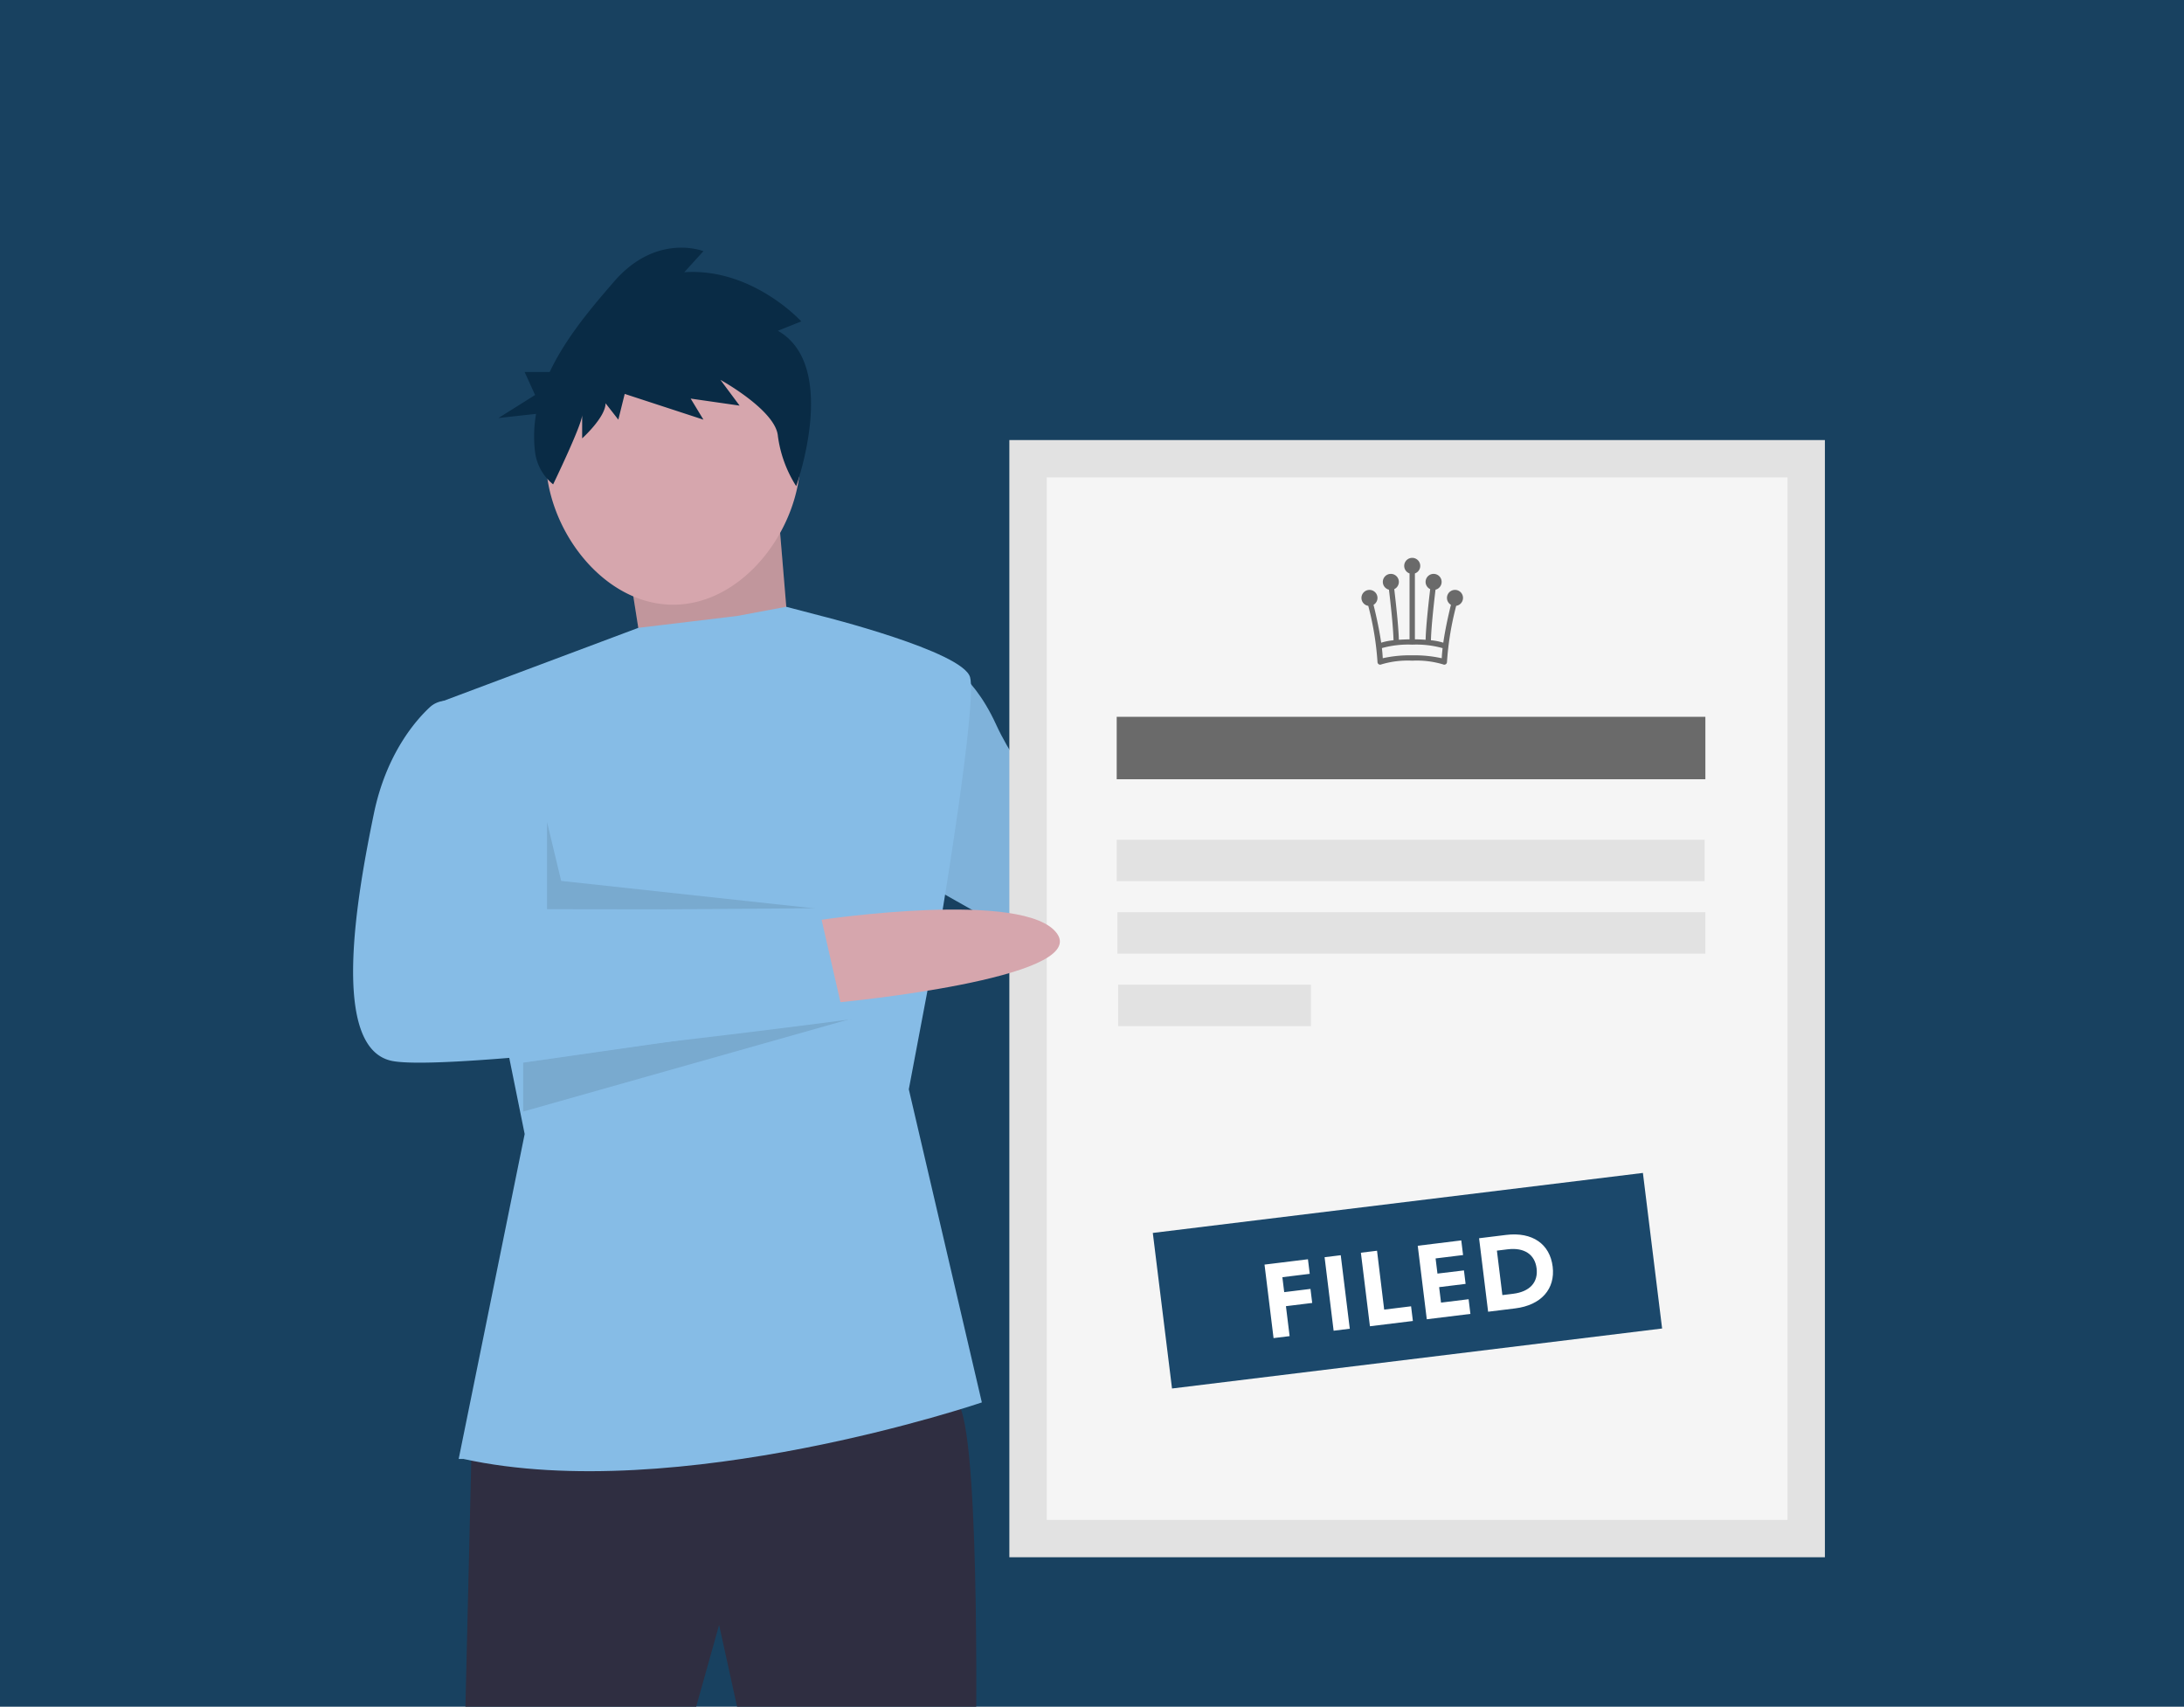 <svg xmlns="http://www.w3.org/2000/svg" xmlns:xlink="http://www.w3.org/1999/xlink" width="302" height="236" viewBox="0 0 302 236"><defs><style>.a{fill:rgba(0,0,0,0.1);}.b{fill:#184160;}.c{clip-path:url(#a);}.d{fill:#d6a6ad;}.e{fill:#86bce6;}.f{opacity:0.053;}.g{fill:#2f2e41;}.h{opacity:0.1;}.i{fill:#092b45;}.j{fill:#e2e2e2;}.k{fill:#f5f5f5;}.l{fill:#6a6a6a;}.m{fill:#1b486b;}.n{fill:#fff;}.o{fill:none;}</style><clipPath id="a"><rect class="a" width="302" height="236"/></clipPath></defs><g transform="translate(-769 -150)"><rect class="b" width="302" height="236" transform="translate(769 150)"/><g class="c" transform="translate(769 150)"><g transform="translate(48.827 34.252)"><path class="d" d="M466.58,398.128s27.049,1.3,28.678,10.744-31.611.977-31.611.977Z" transform="translate(-343.135 -311.38)"/><path class="e" d="M337.6,306.128s4.562,1.3,8.147,9.116S356.5,330.221,356.5,330.221l29,5.535-4.888,14.651-27.7-3.581-17.272-9.768Z" transform="translate(-256.849 -249.335)"/><path class="f" d="M337.6,306.128s4.562,1.3,8.147,9.116S356.5,330.221,356.5,330.221l29,5.535-4.888,14.651-27.7-3.581-17.272-9.768Z" transform="translate(-256.849 -249.334)"/><path class="d" d="M115.793,112.248l2.933,18.559,20.205.977-2.281-27.349Z" transform="translate(-78.057 -70.431)"/><path class="g" d="M142.124,627.79l-.978,41.024H171.78l4.562-16.279,3.585,16.279h31.937s.652-46.885-2.933-47.21S142.124,627.79,142.124,627.79Z" transform="translate(-125.734 -462.087)"/><path class="a" d="M115.793,112.248l2.933,18.559,20.205.977-2.281-27.349Z" transform="translate(-78.057 -70.431)"/><path class="d" d="M17.6,0A17.59,17.59,0,0,1,35.2,17.582c0,9.71-7.879,20.248-17.6,20.248S0,27.292,0,17.582A17.59,17.59,0,0,1,17.6,0Z" transform="translate(26.655 11.537)"/><path class="e" d="M132.58,402.044l9.125-44.931L129.647,297.53l27.77-10.411,13.617-1.636,6.846-1.277,4.886,1.277s19.553,4.884,20.531,8.465-3.911,32.884-3.911,32.884l-4.562,24.093,10.1,43.3s-42.04,14.326-71.7,7.814Z" transform="translate(-117.982 -234.551)"/><path class="h" d="M82.293,243.934v12.047l38.452.052-36.5-3.959Z" transform="translate(-55.475 -164.513)"/><path class="h" d="M72.159,331.832l48.275-6.9-48.275,13.66Z" transform="translate(-48.643 -219.14)"/><path class="h" d="M296.587,248.934l-5.175,18.632,8.76-18.017Z" transform="translate(-196.444 -167.884)"/><path class="i" d="M194.166,143.18l3.236-1.294s-6.766-7.443-16.18-6.8l2.648-2.912s-6.472-2.589-12.356,4.207c-3.093,3.572-6.672,7.771-8.9,12.5h-3.466l1.446,3.182-5.063,3.182,5.2-.572a17.764,17.764,0,0,0-.141,5.278,6.827,6.827,0,0,0,2.5,4.467h0s4.013-8.3,4.013-9.594v3.236s3.236-2.912,3.236-4.854l1.765,2.265.883-3.559,10.885,3.559-1.765-2.912,6.766.971-2.648-3.559s7.649,4.207,7.943,7.766a17.081,17.081,0,0,0,2.533,6.932S202.7,148.034,194.166,143.18Z" transform="translate(-135.43 -131.694)"/><path class="e" d="M108.777,324.128h-2.042a3.332,3.332,0,0,0-2.267.881c-1.938,1.8-6.037,6.438-7.749,14.747-2.281,11.07-6.192,32.559,2.607,34.187s66.481-6.186,66.481-6.186l-4.237-14.977-41.714.326s.652-7.163-.652-11.721S108.777,324.128,108.777,324.128Z" transform="translate(-93.853 -261.473)"/><g transform="translate(90.745 26.599)"><rect class="j" width="112.771" height="154.485" transform="translate(0 0)"/><rect class="k" width="102.43" height="144.154" transform="translate(5.17 5.166)"/><rect class="l" width="81.4" height="8.634" transform="translate(14.844 38.268)"/><rect class="j" width="81.298" height="5.727" transform="translate(14.844 55.266)"/><rect class="j" width="81.298" height="5.727" transform="translate(14.946 65.289)"/><rect class="j" width="26.655" height="5.727" transform="translate(15.049 75.313)"/><g transform="translate(19.915 89.062) rotate(8)"><path class="m" d="M0,0,68.268.035l.011,21.672L.011,21.672Z" transform="matrix(0.966, -0.259, 0.259, 0.966, 2.786, 20.387)"/><path class="n" d="M3.629-4.172H7.288V-6.128H3.629V-8.209H7.441V-10.24H1.392V0H3.629ZM9.76,0h2.25V-10.24H9.76Zm5.056,0H20.8V-2.044H17.053l.013-8.2h-2.25ZM24.973-4.2H28.66V-6.078l-3.688-.01V-8.2H28.8V-10.24H22.736V0h6.078V-2.045H24.973ZM40.9-5.1c0-3.128-2.167-5.136-5.863-5.136H31.28V0h3.758C38.708,0,40.9-2.021,40.9-5.1ZM38.665-5.13c0,1.894-1.274,3.089-3.665,3.089H33.517V-8.235H35c2.378,0,3.665,1.2,3.665,3.105Z" transform="matrix(0.966, -0.259, 0.259, 0.966, 20, 32.825)"/><path class="o" d="M0,0,72.834.037l.013,26.234L.013,26.234Z" transform="matrix(0.966, -0.259, 0.259, 0.966, -0.011, 18.774)"/></g><path class="l" d="M14.042,5.538a1.109,1.109,0,1,0-1.67.955c-.206.824-.747,3.074-1.058,5.234a8.389,8.389,0,0,0-1.705-.334c.037-1.968.5-5.891.631-6.994a1.109,1.109,0,1,0-.736-.074c-.137,1.128-.588,4.966-.633,7-.494-.036-1-.055-1.482-.062V2.153a1.109,1.109,0,1,0-.739,0v9.111c-.482.007-.988.027-1.482.062-.044-2.034-.5-5.872-.633-7A1.109,1.109,0,1,0,3.8,4.4c.134,1.1.594,5.026.631,6.994a8.44,8.44,0,0,0-1.705.334c-.311-2.161-.851-4.41-1.058-5.234a1.108,1.108,0,1,0-.727.14A41,41,0,0,1,2.217,14.4a.369.369,0,0,0,.534.33,12.727,12.727,0,0,1,4.269-.515,12.727,12.727,0,0,1,4.269.515.373.373,0,0,0,.166.039.37.37,0,0,0,.37-.369A41.057,41.057,0,0,1,13.1,6.633a1.11,1.11,0,0,0,.942-1.1ZM7.021,13.476a17.266,17.266,0,0,0-4.077.4c-.019-.439-.061-.91-.118-1.4A13.558,13.558,0,0,1,7.021,12a13.561,13.561,0,0,1,4.2.481c-.057.485-.1.956-.118,1.4A17.305,17.305,0,0,0,7.021,13.476Z" transform="translate(48.689 16.291)"/></g><path class="d" d="M299.646,414.2s28.352-4.233,32.589,1.954-29.982,9.442-29.982,9.442Z" transform="translate(-234.865 -321.267)"/></g></g></g></svg>